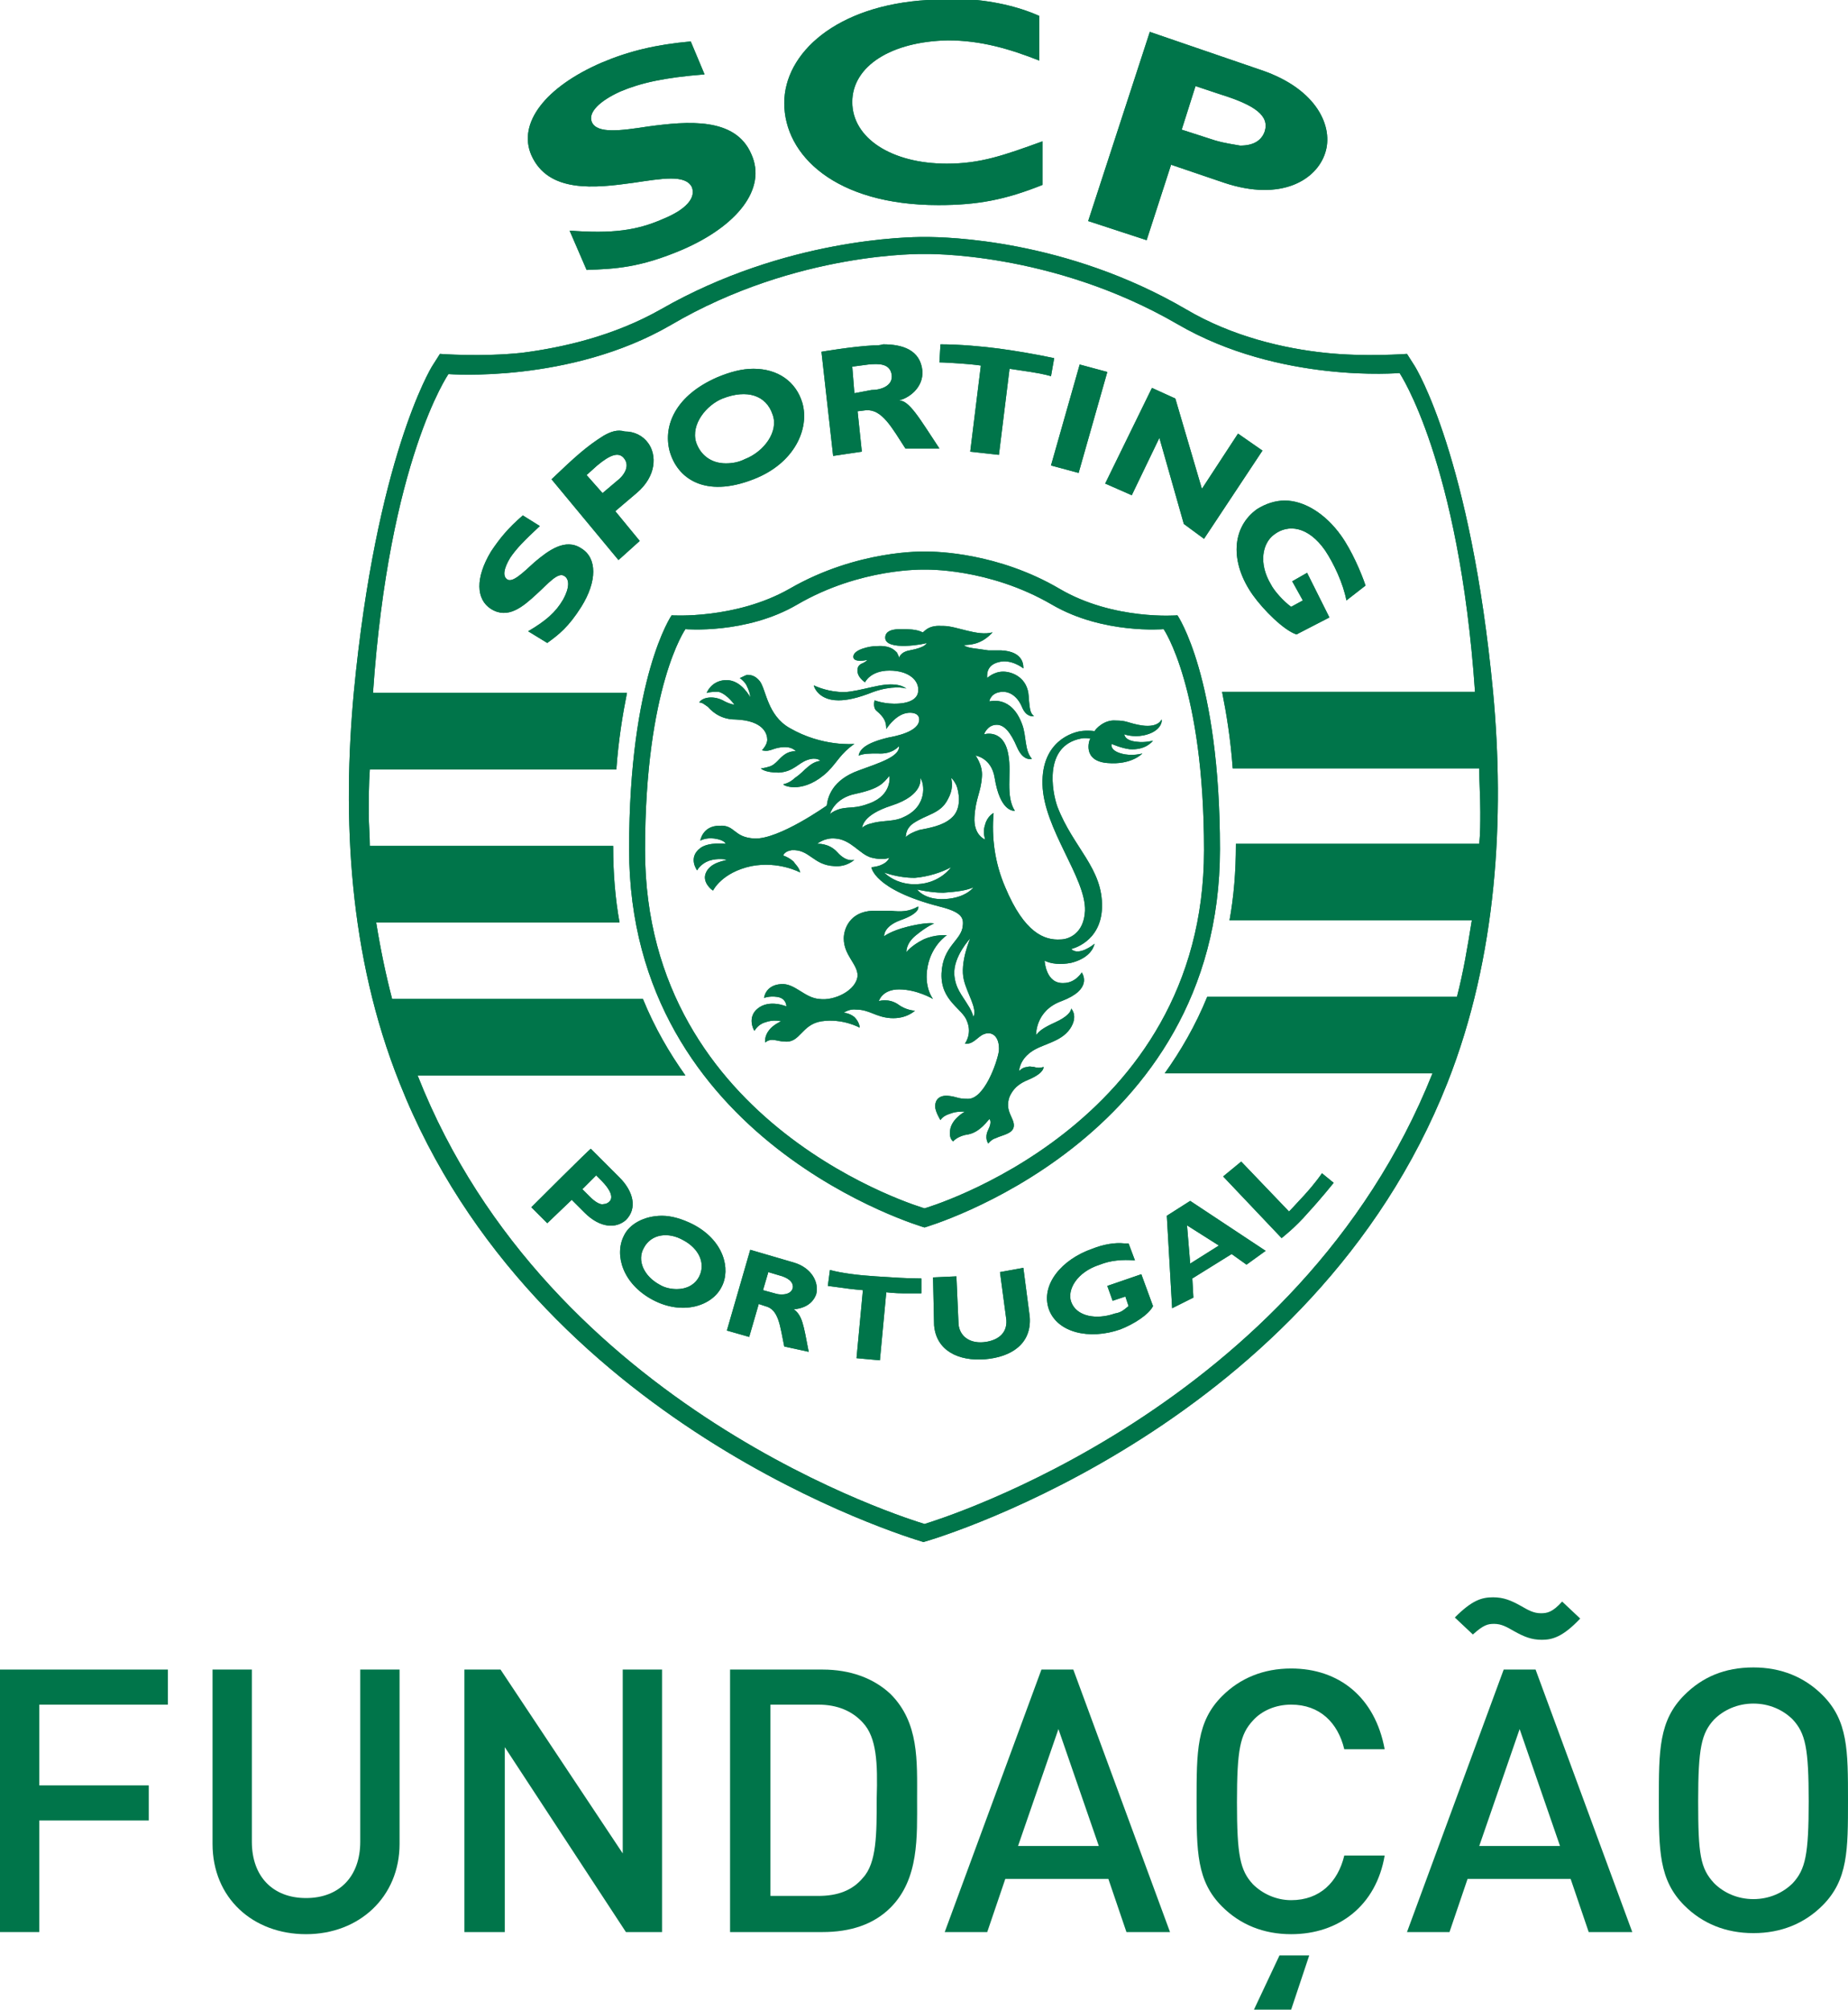 <?xml version="1.0" encoding="utf-8"?>
<!-- Generator: Adobe Illustrator 27.0.0, SVG Export Plug-In . SVG Version: 6.00 Build 0)  -->
<svg version="1.1" id="Layer_1" xmlns:xodm="http://www.corel.com/coreldraw/odm/2003"
	 xmlns="http://www.w3.org/2000/svg" xmlns:xlink="http://www.w3.org/1999/xlink" x="0px" y="0px" viewBox="0 0 173.9 189.1"
	 style="enable-background:new 0 0 173.9 189.1;" xml:space="preserve">
<style type="text/css">
	.st0{fill:none;}
	.st1{fill:#00754A;}
	.st2{clip-path:url(#SVGID_00000031928827117181094100000013223048067986065038_);}
</style>
<g id="Layer_x0020_1">
	<rect x="0" y="0" class="st0" width="173.9" height="189.1"/>
	<g id="_105553133899040">
		<g>
			<g>
				<path class="st1" d="M77.9,121c0,0,0.8,0.1,1.5,0.2c0.6,0.1,1.8,0.2,1.8,0.2l-0.6,6.4l2.2,0.2l0.6-6.4c0,0,0.8,0.1,1.7,0.1
					c0.8,0,1.6,0,1.6,0l0-1.4c-1.4,0-2.7-0.1-4.3-0.2c-1.6-0.1-3.2-0.3-4.3-0.6L77.9,121L77.9,121L77.9,121z M94.1,119.7l0.6,4.5
					c0.1,1.4-1,2-2.2,2.1c-1.3,0.1-2.2-0.6-2.3-1.7l-0.2-4.5l-2.2,0.1l0.1,4.5c0.2,2.4,2.3,3.4,4.8,3.2c2.4-0.2,4.4-1.4,4.2-4
					l-0.6-4.6L94.1,119.7L94.1,119.7L94.1,119.7z M72.9,121.7l-1.1-0.3l0.5-1.7l1,0.3c0.8,0.2,1.4,0.6,1.3,1.2
					c-0.1,0.4-0.5,0.6-1,0.6C73.4,121.8,73.2,121.8,72.9,121.7L72.9,121.7L72.9,121.7z M68.4,125.2l2.1,0.6l0.9-3.1l0.6,0.2
					c1.3,0.3,1.4,1.9,1.8,3.8l2.3,0.5c-0.5-2.6-0.6-3.4-1.4-4c1.1-0.1,1.8-0.6,2.1-1.4c0.3-1.1-0.4-2.5-2.1-3l-4.1-1.2L68.4,125.2
					L68.4,125.2L68.4,125.2z M102.8,117.5c-2.9,1-4.9,3.4-4.1,5.7c0.8,2.2,3.8,2.9,6.7,1.9c1.3-0.5,2.7-1.4,3.1-2.2l-1.1-3l-3.2,1.1
					l0.5,1.4l1.2-0.4l0.3,0.9c-0.5,0.4-0.7,0.6-1.3,0.7c-1.7,0.6-3.6,0.3-4.1-1.1c-0.4-1.1,0.5-2.8,2.7-3.5c1-0.4,2.1-0.5,3.3-0.4
					l-0.6-1.6c-0.1,0-0.3,0-0.4,0C104.9,116.9,103.8,117.1,102.8,117.5L102.8,117.5L102.8,117.5z M62.1,120.9
					c-1.5-0.8-2.2-2.3-1.5-3.5c0.7-1.3,2.3-1.5,3.7-0.7c1.5,0.8,2.1,2.2,1.5,3.4c-0.4,0.8-1.2,1.2-2.1,1.2
					C63.2,121.3,62.6,121.2,62.1,120.9L62.1,120.9L62.1,120.9z M58.7,116.3c-0.9,1.8-0.1,4.5,2.7,6c2.8,1.5,5.6,0.6,6.5-1.2
					c0.9-1.7,0.2-4.4-2.7-5.9c-1-0.5-2-0.8-2.9-0.8C60.6,114.4,59.2,115.2,58.7,116.3C58.7,116.3,58.7,116.3,58.7,116.3z
					 M111.7,115.3l3,1.9l-2.7,1.7L111.7,115.3C111.7,115.3,111.7,115.3,111.7,115.3z M109.8,114.4l0.5,8.7l2-1l-0.1-1.8l3.7-2.3
					l1.4,1l1.8-1.3L112,113L109.8,114.4L109.8,114.4L109.8,114.4z M115.1,110.7l5.5,5.8c0,0,1.3-1,2.5-2.4c1.2-1.3,2.4-2.8,2.4-2.8
					l-1.1-0.9c0,0-0.6,0.9-1.7,2.1c-1.1,1.2-1.4,1.5-1.4,1.5l-4.5-4.7L115.1,110.7L115.1,110.7L115.1,110.7z M55.5,112.6l-0.7-0.7
					l1.3-1.3l0.5,0.5c0.8,0.8,1.2,1.6,0.7,2c-0.1,0.1-0.3,0.2-0.5,0.2C56.5,113.4,56,113.1,55.5,112.6
					C55.5,112.6,55.5,112.6,55.5,112.6z M50,113.6l1.5,1.5l2.3-2.2l1.2,1.2c1.5,1.5,3,1.5,3.9,0.7c1.1-1.1,0.7-2.7-0.6-4l-2.7-2.7
					C55.6,108,50,113.6,50,113.6z M83.8,85.7c-0.5,0-1,0-1.7,0c-2.2,0.1-2.7,1.8-2.7,2.6c0,1.6,1.3,2.4,1.3,3.5
					c-0.1,1.4-2.2,2.4-3.6,2.2c-1.4-0.1-2.3-1.5-3.6-1.4c-1.5,0.1-1.6,1.3-1.6,1.3s0.5-0.2,1.2-0.1c0.8,0.1,0.9,0.7,0.9,0.9
					c0,0-1.6-0.7-2.7,0.2c-1,0.8-0.4,2-0.3,2.1l0,0c0,0,0,0,0,0c0,0,0.3-0.6,1-0.8c0.8-0.3,1.5-0.1,1.5-0.1s-0.7,0.3-1.1,0.8
					c-0.5,0.6-0.4,1.2-0.4,1.2c0.6-0.5,1.1-0.1,1.8-0.1c1.5,0.2,1.6-1.6,3.5-1.9c2-0.3,3.6,0.6,3.6,0.6s0-0.5-0.5-1
					c-0.5-0.4-1-0.4-1-0.4s0.5-0.4,1.2-0.3c1.2,0,1.8,0.7,3.2,0.8c1.5,0.1,2.3-0.7,2.3-0.7s-0.8,0-1.6-0.6c-0.9-0.6-1.8-0.3-1.8-0.3
					s0.3-1.1,1.9-1.1c1.7,0,3.2,0.9,3.2,0.9s-0.9-1.1-0.5-3.1c0.4-2,1.8-2.9,1.8-2.9s-1.1-0.1-2.2,0.4c-1.2,0.6-1.6,1.2-1.6,1.2
					s-0.1-0.8,0.9-1.6c1.1-0.9,1.7-1.1,1.7-1.1c-0.3-0.1-1.3,0-2.5,0.3c-1.6,0.4-2.2,0.9-2.2,0.9s-0.1-0.9,1.5-1.5
					c2-0.7,1.7-1.3,1.7-1.3C85.5,85.8,84.8,85.8,83.8,85.7L83.8,85.7L83.8,85.7z M81.4,64.8c-0.9,0.2-1.8,0.4-2.5,0.3
					c-1.3-0.1-2.3-0.6-2.3-0.6c-0.1-0.2,0.2,1.4,2.3,1.4c0.8,0,1.8-0.2,3.3-0.8c1.7-0.6,2.9-0.4,3.1-0.3c-0.4-0.3-0.9-0.4-1.5-0.4
					C83.1,64.4,82.3,64.6,81.4,64.8L81.4,64.8L81.4,64.8z M69.6,63.8c0.2,0.1,0.6,0.5,0.7,0.8c0.3,0.6,0.3,1,0.3,1
					c-0.3-0.5-1.1-1.7-2.4-1.6c-1.3,0.1-1.7,1.2-1.7,1.2c0.4-0.1,0.6-0.1,1.1-0.1c0.6,0.1,1.3,0.9,1.5,1.2c0,0-0.3,0-0.9-0.3
					c-1-0.6-2.1-0.4-2.4,0.1c0.3,0,0.5,0.2,0.8,0.4c0.2,0.2,1,1.2,2.6,1.2c2.7,0.1,3,1.4,3,1.9c0,0.5-0.5,1-0.5,1
					c0.9,0.2,1-0.3,2.2-0.3c0.7,0,1,0.4,1,0.4s-0.6-0.1-1.2,0.4c-0.4,0.3-0.7,0.8-1.2,1c-0.6,0.2-0.9,0.2-0.9,0.2s0.3,0.4,1.7,0.4
					c1.4-0.1,1.8-0.9,2.7-1.2c0.9-0.3,1.2,0.1,1.2,0.1s-0.5,0-1.1,0.5c-0.5,0.4-0.7,0.7-1.3,1.1c-0.5,0.5-1.1,0.6-1.1,0.6
					c0.1,0.2,2,0.9,4.2-1.2c0.9-0.9,1.2-1.7,2.5-2.6c0,0-3,0.3-6.1-1.5c-2.1-1.2-2.2-3.6-2.8-4.4c-0.4-0.5-0.8-0.6-1.2-0.6
					C70,63.6,69.7,63.8,69.6,63.8L69.6,63.8L69.6,63.8z M91.1,94.6c-0.6-1-1.2-1.6-1.3-2.9c-0.1-1.7,1.5-3.4,1.5-3.4s-1,2.3-0.6,3.9
					c0.3,1.3,1.3,2.7,0.9,3.5C91.6,95.7,91.5,95.2,91.1,94.6L91.1,94.6L91.1,94.6z M88.8,84c1.3-0.1,2.1-0.2,2.8-0.5
					c0,0-0.7,1-2.7,1.1c-1.9,0.1-2.6-0.9-2.6-0.9s1.3,0.3,2.4,0.3C88.7,84,88.7,84,88.8,84L88.8,84L88.8,84z M86.1,82.6
					c1.2-0.1,2.5-0.5,3.4-1c0,0-1,1.5-3.2,1.6c-2,0.1-3.1-1.1-3.1-1.1h0c0,0,1.3,0.5,2.8,0.5C86,82.6,86.1,82.6,86.1,82.6L86.1,82.6
					L86.1,82.6z M85.9,77.5c1.3-0.9,2.6-0.9,3.3-2.3c0.5-0.9,0.4-1.6,0.3-2c0,0,0.2,0.1,0.5,0.7c0.2,0.5,0.6,2.2-0.5,3.1
					c-0.8,0.7-2,0.9-3,1.1c-0.6,0.2-1,0.4-1.3,0.7C85.3,78.8,85.1,78.1,85.9,77.5L85.9,77.5L85.9,77.5z M83.9,75.8
					c3.1-1,2.7-2.6,2.7-2.6c0.4,0.5,0.7,2.7-1.6,3.7c-0.8,0.4-1.8,0.3-2.7,0.5c-0.3,0.1-0.7,0.1-1.2,0.5
					C81.2,77.8,81.1,76.7,83.9,75.8L83.9,75.8L83.9,75.8z M80.5,74.7c2.3-0.5,2.6-1,3.2-1.7c0,0,0.3,1.8-1.9,2.6
					c-1.3,0.5-1.8,0.3-2.7,0.5c-0.7,0.2-1,0.5-1,0.5S78.5,75.1,80.5,74.7C80.5,74.7,80.5,74.7,80.5,74.7z M102.2,69.3L102.2,69.3
					C102.3,69.3,102.3,69.3,102.2,69.3C102.3,69.3,102.3,69.3,102.2,69.3C102.2,69.3,102.2,69.3,102.2,69.3z M86.8,59.5
					c-0.5-0.3-1.5-0.3-1.8-0.3c-0.3,0-1.7-0.1-1.7,0.8c0,1.3,3.8,0.6,3.9,0.5c0,0,0,0.4-1.6,0.7c-0.6,0.1-0.9,0.4-1,0.7
					c0-0.1-0.1-0.3-0.2-0.5c-0.3-0.3-0.7-0.7-2-0.6c-0.5,0-2.1,0.3-2.1,1c0,0.6,1.3,0.3,1.3,0.3s0,0.1-0.4,0.3
					c-0.3,0.1-0.5,0.3-0.5,0.6c-0.1,0.7,0.7,1.2,0.7,1.2s0.5-1.1,2.3-1.1c1.9,0,2.8,1,2.7,1.9c0,0.5-0.4,1.1-1.8,1.2
					c-1.3,0.1-2.3-0.3-2.3-0.3s-0.2,0.7,0.2,1c0.7,0.6,0.9,1,0.9,1.7c0,0,0.8-1.3,1.9-1.5c0.5-0.1,1.2,0,1.2,0.6
					c0,1.2-2.4,1.6-2.9,1.7c-2.1,0.5-2.7,1.1-2.8,1.7c0.5-0.2,1-0.2,1.8-0.2c1.4,0.1,2-0.7,2-0.7c0.1,1-1.9,1.6-3.8,2.3
					c-2.5,0.9-2.9,2.5-3,3.3c0,0-4.5,3.2-6.8,3.1c-2-0.1-1.8-1.3-3.3-1.2c-1.6,0-1.8,1.4-1.8,1.4s0.5-0.3,1.3-0.2
					c0.7,0.1,1,0.3,1.1,0.5c0,0-1.6-0.2-2.4,0.4c-1.2,0.9-0.3,2.1-0.3,2.1s0.3-0.6,1.1-0.9c0.9-0.3,1.7-0.1,1.7-0.1
					c-0.1,0.1-1.6,0.2-2,1.3c-0.3,0.8,0.5,1.5,0.7,1.6c0,0,0.8-1.7,3.6-2.3c2.6-0.5,4.6,0.6,4.6,0.6c-0.1-0.5-0.5-0.8-0.6-1
					c-0.4-0.4-1-0.6-1-0.6s0.1-0.4,0.8-0.5c1.7-0.1,2,1.4,4,1.5c1.2,0.1,1.9-0.6,1.9-0.6s-0.7,0.3-1.6-0.7c-0.8-0.9-1.9-0.8-1.9-0.8
					s0.7-0.6,1.7-0.5c1.5,0.1,2.3,1.5,3.4,1.8c1.2,0.3,1.7,0,1.7,0c-0.1,0.1-0.1,0.4-0.8,0.7c-0.2,0.1-0.7,0.2-0.9,0.2
					c0,0,0.2,2.1,6.4,3.7c2,0.5,2.3,1,2.2,1.8c-0.1,1.4-1.9,1.9-2,4.5c-0.1,2.6,2,3.3,2.4,4.5c0.5,1.2-0.2,2.1-0.2,2.1
					c0.7,0.1,1.1-0.5,1.6-0.8c0.9-0.5,1.7,0.1,1.6,1.5c-0.2,1.2-1.4,4.5-2.9,4.5c-1.1,0-0.9-0.2-2-0.3c-1,0-1.1,0.7-1.1,1
					c0,0.5,0.5,1.3,0.5,1.3s0.2-0.4,0.9-0.6c0.5-0.2,0.9-0.2,1.4-0.2c0,0-1.3,0.7-1.4,1.8c-0.1,0.8,0.3,1,0.3,1s0.3-0.4,1.1-0.6
					c0.8-0.1,1.4-0.4,2.3-1.5c0,0,0.3,0.2-0.1,1c-0.4,0.8,0,1.3,0,1.3s0.3-0.4,0.7-0.5c0.6-0.3,1.6-0.4,1.7-1.1
					c0.1-0.8-0.9-1.4-0.4-2.8c0.5-1.1,1.3-1.4,2-1.7c1.3-0.6,1.2-1.1,1.2-1.1c-0.3,0.1-0.6,0.1-0.9,0c-0.2,0-0.4-0.1-0.6,0
					c-0.5,0-0.8,0.4-0.8,0.4s0-1,1.1-1.8c1.1-0.8,2.8-0.9,3.7-2.2c0.8-1.2,0.1-1.9,0.1-1.9c0,0.3-0.4,0.8-1.5,1.3
					c-1.1,0.5-1.5,0.8-1.8,1.2c0,0-0.1-2.3,2.4-3.2c2.9-1.1,2-2.5,1.9-2.7c0,0-0.6,1-1.7,1c-1.7,0.1-1.8-2.1-1.8-2.1
					c0.6,0.3,1.5,0.4,2.5,0.2c1.6-0.4,2.1-1.3,2.2-1.8c-0.1,0.1-1.5,1.2-2.2,0.5c0,0,2.8-0.6,2.9-3.9c0.1-3.7-2.7-5.6-4.2-9.5
					c-0.5-1.4-1.3-5.7,2.2-6.4c0.4-0.1,0.9,0,0.9,0c-0.1,0.1-0.8,2.1,1.6,2.3c2.3,0.2,3.3-0.9,3.3-0.9s-1,0.3-2,0
					c-1.1-0.3-0.9-0.9-0.9-0.9s0.9,0.4,1.7,0.5c1.5,0.1,2.1-0.7,2.2-0.8c0,0-0.8,0.2-1.5,0.1c-1.2-0.1-1.2-0.7-1.2-0.7
					s0.8,0.3,1.8,0.1c1.5-0.3,1.8-1.2,1.7-1.5c0,0-0.3,0.9-2.2,0.5c-1-0.2-1.1-0.4-2.1-0.4c-1.1-0.1-1.9,0.8-2,1c0,0-0.6-0.1-1.3,0
					c-0.7,0.1-3.7,0.9-3.6,5c0.1,4.2,4.1,8.8,4,11.9c-0.1,2.2-1.6,2.7-2.3,2.7c-1.5,0.1-3.4-0.6-5.2-4.9c-1-2.3-1.3-4.7-1.1-7
					c0,0-0.6,0.3-0.8,1.1c-0.2,0.6-0.1,1,0,1.4c0,0-1.1-0.4-1-2.1c0.1-1.8,0.6-2.3,0.7-3.8c0.1-1.1-0.6-2-0.6-2s1.5,0.2,1.8,2.1
					c0.5,3.1,1.7,3.1,1.9,3.1c0,0,0,0,0,0c-0.9-1.4-0.3-3.5-0.6-5.2c-0.4-2.6-2.3-2-2.3-2c0,0,0.3-0.9,1.2-0.9
					c0.7,0,1.3,0.7,1.9,2.1c0.6,1.4,1.4,1.1,1.4,1.1c-0.7-0.8-0.5-2.1-0.9-3.2c-1-2.8-3-2.2-3.1-2.2c0-0.1,0.2-0.9,1.3-0.9
					c0.7,0,1.4,0.5,1.8,1.5c0.4,0.9,1,0.8,1.1,0.8c-0.3-0.3-0.4-0.4-0.5-1.9c-0.1-1.7-1.5-2.3-2.4-2.3c-0.9,0-1.5,0.6-1.5,0.6
					c0-0.1-0.2-1.2,1.1-1.5c1.1-0.3,2.2,0.5,2.3,0.6c0-0.2,0.1-1.6-2.1-1.7c-0.4,0-0.8,0-1.2,0C91.8,61,91,61,90.7,60.7
					c0,0,0.9,0,1.5-0.3c0.7-0.3,1.2-0.9,1.2-0.9c-1.4,0.4-3.4-0.6-4.6-0.6c-0.1,0-0.1,0-0.2,0C87.2,58.8,86.9,59.6,86.8,59.5
					L86.8,59.5L86.8,59.5z M99,56.9c4.8,2.8,10.5,2.3,10.5,2.3s3.8,5.5,3.8,20.8c0,26.1-26.3,33.7-26.3,33.7S60.7,106.1,60.7,80
					c0-15.4,3.8-20.8,3.8-20.8s5.7,0.5,10.5-2.3c6-3.5,12-3.3,12-3.3S93,53.4,99,56.9L99,56.9L99,56.9z M87,51.9
					c0,0-6.3-0.2-12.7,3.5c-5.1,2.9-11.1,2.5-11.1,2.5s-4,5.8-4,22c0,27.6,27.8,35.6,27.8,35.6s27.8-8,27.8-35.6c0-16.2-4-22-4-22
					s-6,0.5-11.1-2.5c-5.8-3.4-11.6-3.5-12.5-3.5C87,51.9,87,51.9,87,51.9L87,51.9L87,51.9z M46.2,51.9c-1.5,2.5-1.4,4.5,0,5.4
					c1.6,1,3-0.2,4.3-1.4c1.1-1,2-2.1,2.6-1.7c0.5,0.3,0.5,1.1-0.1,2.2c-0.7,1.2-1.6,2-3.3,3l1.8,1.1c1.1-0.8,2-1.5,3.2-3.4
					c1.5-2.4,1.5-4.6,0-5.5c-1.5-1-3.1,0.2-4.4,1.3c-1.1,1-2.1,2-2.6,1.6c-0.4-0.3-0.3-1,0.3-2c0.6-0.9,1.4-1.7,2.8-3l-1.6-1
					C47.8,49.7,47,50.7,46.2,51.9C46.2,51.9,46.2,51.9,46.2,51.9z M118.3,47.9c-2.4,1.7-2.6,5-0.4,8.1c1,1.4,2.9,3.3,4.1,3.7
					l3.1-1.6l-2.1-4.2l-1.4,0.8l1,1.8l-1.1,0.6c-0.7-0.5-1.6-1.5-1.9-2.1c-1.2-2-0.8-3.9,0.3-4.7c1.3-1,3.2-0.8,4.8,1.5
					c0.8,1.2,1.7,3.1,2,4.7l1.8-1.4c-0.4-1.2-1.3-3.3-2.3-4.7c-1.5-2.1-3.5-3.3-5.3-3.3C120,47.1,119.1,47.4,118.3,47.9L118.3,47.9
					L118.3,47.9z M55.2,44.7l1-0.9c1.2-1,2-1.3,2.5-0.7c0.6,0.7,0.1,1.6-0.7,2.2l-1.3,1.1L55.2,44.7L55.2,44.7L55.2,44.7z M56.8,41
					c-1.6,1-2.7,2-4.9,4.1l6.3,7.6l2-1.8l-2.3-2.8l2-1.7c1.9-1.6,1.9-3.6,1.1-4.7c-0.5-0.7-1.3-1.1-2.2-1.1
					C58.1,40.4,57.5,40.6,56.8,41L56.8,41L56.8,41z M104,45.5l2.5,1.1l2.6-5.4l2.3,8.1l1.9,1.4l5.5-8.3l-2.3-1.6l-3.4,5.2l-2.5-8.5
					l-2.2-1L104,45.5L104,45.5z M65.5,41.6c-0.5-1.7,1-3.5,2.5-4.1c2.3-0.9,4.1-0.3,4.7,1.5c0.6,1.6-0.8,3.5-2.6,4.2
					c-0.6,0.3-1.2,0.4-1.8,0.4C66.9,43.6,65.9,42.8,65.5,41.6L65.5,41.6L65.5,41.6z M67.5,35.5c-3.9,1.7-5.1,4.5-4.5,6.9
					c0.7,2.6,3.3,4.5,7.9,2.7c3.9-1.5,5.3-4.8,4.6-7.2c-0.6-2-2.3-3.2-4.6-3.2C69.8,34.7,68.7,35,67.5,35.5
					C67.5,35.5,67.5,35.5,67.5,35.5z M98.9,43.8l2.6,0.7l2.7-9.5l-2.6-0.7L98.9,43.8C98.9,43.8,98.9,43.8,98.9,43.8z M80.2,34.5
					l1.5-0.2c1-0.1,2-0.1,2.2,0.9c0.2,1.1-1,1.5-1.9,1.5L80.4,37L80.2,34.5L80.2,34.5L80.2,34.5z M82.2,32.5c-2,0.1-4.9,0.6-4.9,0.6
					l1.1,9.8l2.7-0.4l-0.4-3.8l0.8-0.1c1.5-0.1,2.4,1.6,3.7,3.6l3.2,0c-1.8-2.7-2.9-4.7-3.9-4.5c1-0.2,2.4-1.2,2.3-2.8
					c-0.2-2-1.9-2.5-3.7-2.5C82.8,32.5,82.5,32.5,82.2,32.5L82.2,32.5L82.2,32.5z M88.4,34.1c0,0,0.5,0,1.9,0.1c1.5,0.1,2,0.2,2,0.2
					l-1,8.1l2.7,0.3l1-8.1c0,0,0.7,0.1,2,0.3c1.3,0.2,1.9,0.4,1.9,0.4l0.3-1.7c-1.9-0.4-3.7-0.7-5.2-0.9c-1.5-0.2-3.7-0.4-5.5-0.4
					L88.4,34.1L88.4,34.1L88.4,34.1z M110.8,30.5c9.6,5.6,20.9,4.6,20.9,4.6c0,0,5.6,8.3,7.1,30H115c0.4,2,0.8,4.4,1,7.2h23.2
					c0,1.3,0.1,2.7,0.1,4.1c0,1,0,2-0.1,3h-22.9v0.1c0,2.5-0.2,4.9-0.6,7.1h22.8c-0.4,2.5-0.8,4.9-1.4,7.2h-23.5
					c-1.1,2.7-2.5,5.1-4,7.2h25.2C122.2,132.6,88.3,143,87,143.4v0c-1.3-0.4-35.3-10.7-47.7-42.2h25.2c-1.5-2.1-2.9-4.5-4-7.2H36.9
					c-0.6-2.3-1.1-4.7-1.5-7.2h22.9c-0.4-2.2-0.6-4.6-0.6-7.1v-0.1H34.8c0-1-0.1-2-0.1-3c0-1.4,0-2.8,0.1-4.2H58
					c0.2-2.8,0.6-5.2,1-7.2H35.1c1.5-21.9,7.1-30,7.1-30s11.4,0.9,20.9-4.6C75,23.6,87,23.9,87,23.9S98.9,23.6,110.8,30.5
					L110.8,30.5L110.8,30.5z M86.9,22.3c-1.3,0-13,0.1-24.7,6.8c-4.4,2.5-9.2,3.6-13.1,4.1c-3.8,0.4-7.7,0.1-7.7,0.1l-0.7,1.1
					c-0.2,0.3-5.3,8.8-7.4,30.7c-1.1,11.8-0.5,24.8,4.3,36.8c12.7,32.1,47.6,42.7,49.3,43.2c1.8-0.5,36.6-11.1,49.3-43.2
					c4.7-11.9,5.4-25,4.3-36.8c-2.1-22-7.2-30.4-7.4-30.7l-0.7-1.1c0,0-4,0.3-7.7-0.1c-3.8-0.4-8.7-1.5-13.1-4.1
					c-11.3-6.6-22.6-6.8-24.5-6.8C87,22.3,87,22.3,86.9,22.3C86.9,22.3,86.9,22.3,86.9,22.3z M56.6,5.9c-5.3,2.3-7.9,5.7-6.6,8.7
					c1.6,3.6,6,3.1,9.6,2.6c2.7-0.4,4.9-0.8,5.5,0.4c0.4,1-0.5,2.1-2.7,3c-2.5,1.1-4.8,1.4-8.8,1.1l1.6,3.7c2.7-0.1,5-0.2,9-1.9
					c5.1-2.2,8-5.7,6.5-9c-1.5-3.5-6-3.1-9.7-2.6c-2.6,0.4-4.8,0.7-5.3-0.4c-0.4-0.9,0.7-2,2.7-2.9c1.9-0.8,4.1-1.3,7.9-1.6L65,3.9
					C61.7,4.2,59.2,4.8,56.6,5.9L56.6,5.9L56.6,5.9z M114.3,13.2l-3.1-1l1.3-4.1l2.4,0.8c3.2,1,4.6,2,4.1,3.5
					c-0.3,0.8-1,1.3-2.3,1.3C116.2,13.6,115.3,13.5,114.3,13.2L114.3,13.2L114.3,13.2z M102.4,20.8l5.5,1.8l2.3-7.1l5,1.7
					c5.4,1.8,8.7-0.3,9.5-2.8c0.8-2.4-0.7-6-6-7.8L108.2,3L102.4,20.8L102.4,20.8L102.4,20.8z M87.3,0c-8.6,0.5-13.5,5-13.5,9.7
					c0,4.9,4.8,9.6,14.5,9.6c3.7,0,6.3-0.5,9.8-1.9l0-4.1c-3.6,1.3-5.8,2.1-9,2.1c-5.2,0-8.9-2.4-8.9-5.8c0-3.4,3.7-5.7,9-5.8
					c3.1,0,5.8,0.8,8.6,1.9l0-4.2c-2-0.9-4.6-1.5-7.4-1.6L87.3,0L87.3,0L87.3,0z"/>
			</g>
			<g>
				<defs>
					<path id="SVGID_1_" d="M77.9,121c0,0,0.8,0.1,1.5,0.2c0.6,0.1,1.8,0.2,1.8,0.2l-0.6,6.4l2.2,0.2l0.6-6.4c0,0,0.8,0.1,1.7,0.1
						c0.8,0,1.6,0,1.6,0l0-1.4c-1.4,0-2.7-0.1-4.3-0.2c-1.6-0.1-3.2-0.3-4.3-0.6L77.9,121L77.9,121L77.9,121z M94.1,119.7l0.6,4.5
						c0.1,1.4-1,2-2.2,2.1c-1.3,0.1-2.2-0.6-2.3-1.7l-0.2-4.5l-2.2,0.1l0.1,4.5c0.2,2.4,2.3,3.4,4.8,3.2c2.4-0.2,4.4-1.4,4.2-4
						l-0.6-4.6L94.1,119.7L94.1,119.7L94.1,119.7z M72.9,121.7l-1.1-0.3l0.5-1.7l1,0.3c0.8,0.2,1.4,0.6,1.3,1.2
						c-0.1,0.4-0.5,0.6-1,0.6C73.4,121.8,73.2,121.8,72.9,121.7L72.9,121.7L72.9,121.7z M68.4,125.2l2.1,0.6l0.9-3.1l0.6,0.2
						c1.3,0.3,1.4,1.9,1.8,3.8l2.3,0.5c-0.5-2.6-0.6-3.4-1.4-4c1.1-0.1,1.8-0.6,2.1-1.4c0.3-1.1-0.4-2.5-2.1-3l-4.1-1.2L68.4,125.2
						L68.4,125.2L68.4,125.2z M102.8,117.5c-2.9,1-4.9,3.4-4.1,5.7c0.8,2.2,3.8,2.9,6.7,1.9c1.3-0.5,2.7-1.4,3.1-2.2l-1.1-3
						l-3.2,1.1l0.5,1.4l1.2-0.4l0.3,0.9c-0.5,0.4-0.7,0.6-1.3,0.7c-1.7,0.6-3.6,0.3-4.1-1.1c-0.4-1.1,0.5-2.8,2.7-3.5
						c1-0.4,2.1-0.5,3.3-0.4l-0.6-1.6c-0.1,0-0.3,0-0.4,0C104.9,116.9,103.8,117.1,102.8,117.5L102.8,117.5L102.8,117.5z
						 M62.1,120.9c-1.5-0.8-2.2-2.3-1.5-3.5c0.7-1.3,2.3-1.5,3.7-0.7c1.5,0.8,2.1,2.2,1.5,3.4c-0.4,0.8-1.2,1.2-2.1,1.2
						C63.2,121.3,62.6,121.2,62.1,120.9L62.1,120.9L62.1,120.9z M58.7,116.3c-0.9,1.8-0.1,4.5,2.7,6c2.8,1.5,5.6,0.6,6.5-1.2
						c0.9-1.7,0.2-4.4-2.7-5.9c-1-0.5-2-0.8-2.9-0.8C60.6,114.4,59.2,115.2,58.7,116.3C58.7,116.3,58.7,116.3,58.7,116.3z
						 M111.7,115.3l3,1.9l-2.7,1.7L111.7,115.3C111.7,115.3,111.7,115.3,111.7,115.3z M109.8,114.4l0.5,8.7l2-1l-0.1-1.8l3.7-2.3
						l1.4,1l1.8-1.3L112,113L109.8,114.4L109.8,114.4L109.8,114.4z M115.1,110.7l5.5,5.8c0,0,1.3-1,2.5-2.4c1.2-1.3,2.4-2.8,2.4-2.8
						l-1.1-0.9c0,0-0.6,0.9-1.7,2.1c-1.1,1.2-1.4,1.5-1.4,1.5l-4.5-4.7L115.1,110.7L115.1,110.7L115.1,110.7z M55.5,112.6l-0.7-0.7
						l1.3-1.3l0.5,0.5c0.8,0.8,1.2,1.6,0.7,2c-0.1,0.1-0.3,0.2-0.5,0.2C56.5,113.4,56,113.1,55.5,112.6
						C55.5,112.6,55.5,112.6,55.5,112.6z M50,113.6l1.5,1.5l2.3-2.2l1.2,1.2c1.5,1.5,3,1.5,3.9,0.7c1.1-1.1,0.7-2.7-0.6-4l-2.7-2.7
						C55.6,108,50,113.6,50,113.6z M83.8,85.7c-0.5,0-1,0-1.7,0c-2.2,0.1-2.7,1.8-2.7,2.6c0,1.6,1.3,2.4,1.3,3.5
						c-0.1,1.4-2.2,2.4-3.6,2.2c-1.4-0.1-2.3-1.5-3.6-1.4c-1.5,0.1-1.6,1.3-1.6,1.3s0.5-0.2,1.2-0.1c0.8,0.1,0.9,0.7,0.9,0.9
						c0,0-1.6-0.7-2.7,0.2c-1,0.8-0.4,2-0.3,2.1l0,0c0,0,0,0,0,0c0,0,0.3-0.6,1-0.8c0.8-0.3,1.5-0.1,1.5-0.1s-0.7,0.3-1.1,0.8
						c-0.5,0.6-0.4,1.2-0.4,1.2c0.6-0.5,1.1-0.1,1.8-0.1c1.5,0.2,1.6-1.6,3.5-1.9c2-0.3,3.6,0.6,3.6,0.6s0-0.5-0.5-1
						c-0.5-0.4-1-0.4-1-0.4s0.5-0.4,1.2-0.3c1.2,0,1.8,0.7,3.2,0.8c1.5,0.1,2.3-0.7,2.3-0.7s-0.8,0-1.6-0.6
						c-0.9-0.6-1.8-0.3-1.8-0.3s0.3-1.1,1.9-1.1c1.7,0,3.2,0.9,3.2,0.9s-0.9-1.1-0.5-3.1c0.4-2,1.8-2.9,1.8-2.9s-1.1-0.1-2.2,0.4
						c-1.2,0.6-1.6,1.2-1.6,1.2s-0.1-0.8,0.9-1.6c1.1-0.9,1.7-1.1,1.7-1.1c-0.3-0.1-1.3,0-2.5,0.3c-1.6,0.4-2.2,0.9-2.2,0.9
						s-0.1-0.9,1.5-1.5c2-0.7,1.7-1.3,1.7-1.3C85.5,85.8,84.8,85.8,83.8,85.7L83.8,85.7L83.8,85.7z M81.4,64.8
						c-0.9,0.2-1.8,0.4-2.5,0.3c-1.3-0.1-2.3-0.6-2.3-0.6c-0.1-0.2,0.2,1.4,2.3,1.4c0.8,0,1.8-0.2,3.3-0.8c1.7-0.6,2.9-0.4,3.1-0.3
						c-0.4-0.3-0.9-0.4-1.5-0.4C83.1,64.4,82.3,64.6,81.4,64.8L81.4,64.8L81.4,64.8z M69.6,63.8c0.2,0.1,0.6,0.5,0.7,0.8
						c0.3,0.6,0.3,1,0.3,1c-0.3-0.5-1.1-1.7-2.4-1.6c-1.3,0.1-1.7,1.2-1.7,1.2c0.4-0.1,0.6-0.1,1.1-0.1c0.6,0.1,1.3,0.9,1.5,1.2
						c0,0-0.3,0-0.9-0.3c-1-0.6-2.1-0.4-2.4,0.1c0.3,0,0.5,0.2,0.8,0.4c0.2,0.2,1,1.2,2.6,1.2c2.7,0.1,3,1.4,3,1.9
						c0,0.5-0.5,1-0.5,1c0.9,0.2,1-0.3,2.2-0.3c0.7,0,1,0.4,1,0.4s-0.6-0.1-1.2,0.4c-0.4,0.3-0.7,0.8-1.2,1
						c-0.6,0.2-0.9,0.2-0.9,0.2s0.3,0.4,1.7,0.4c1.4-0.1,1.8-0.9,2.7-1.2c0.9-0.3,1.2,0.1,1.2,0.1s-0.5,0-1.1,0.5
						c-0.5,0.4-0.7,0.7-1.3,1.1c-0.5,0.5-1.1,0.6-1.1,0.6c0.1,0.2,2,0.9,4.2-1.2c0.9-0.9,1.2-1.7,2.5-2.6c0,0-3,0.3-6.1-1.5
						c-2.1-1.2-2.2-3.6-2.8-4.4c-0.4-0.5-0.8-0.6-1.2-0.6C70,63.6,69.7,63.8,69.6,63.8L69.6,63.8L69.6,63.8z M91.1,94.6
						c-0.6-1-1.2-1.6-1.3-2.9c-0.1-1.7,1.5-3.4,1.5-3.4s-1,2.3-0.6,3.9c0.3,1.3,1.3,2.7,0.9,3.5C91.6,95.7,91.5,95.2,91.1,94.6
						L91.1,94.6L91.1,94.6z M88.8,84c1.3-0.1,2.1-0.2,2.8-0.5c0,0-0.7,1-2.7,1.1c-1.9,0.1-2.6-0.9-2.6-0.9s1.3,0.3,2.4,0.3
						C88.7,84,88.7,84,88.8,84L88.8,84L88.8,84z M86.1,82.6c1.2-0.1,2.5-0.5,3.4-1c0,0-1,1.5-3.2,1.6c-2,0.1-3.1-1.1-3.1-1.1h0
						c0,0,1.3,0.5,2.8,0.5C86,82.6,86.1,82.6,86.1,82.6L86.1,82.6L86.1,82.6z M85.9,77.5c1.3-0.9,2.6-0.9,3.3-2.3
						c0.5-0.9,0.4-1.6,0.3-2c0,0,0.2,0.1,0.5,0.7c0.2,0.5,0.6,2.2-0.5,3.1c-0.8,0.7-2,0.9-3,1.1c-0.6,0.2-1,0.4-1.3,0.7
						C85.3,78.8,85.1,78.1,85.9,77.5L85.9,77.5L85.9,77.5z M83.9,75.8c3.1-1,2.7-2.6,2.7-2.6c0.4,0.5,0.7,2.7-1.6,3.7
						c-0.8,0.4-1.8,0.3-2.7,0.5c-0.3,0.1-0.7,0.1-1.2,0.5C81.2,77.8,81.1,76.7,83.9,75.8L83.9,75.8L83.9,75.8z M80.5,74.7
						c2.3-0.5,2.6-1,3.2-1.7c0,0,0.3,1.8-1.9,2.6c-1.3,0.5-1.8,0.3-2.7,0.5c-0.7,0.2-1,0.5-1,0.5S78.5,75.1,80.5,74.7
						C80.5,74.7,80.5,74.7,80.5,74.7z M102.2,69.3L102.2,69.3C102.3,69.3,102.3,69.3,102.2,69.3C102.3,69.3,102.3,69.3,102.2,69.3
						C102.2,69.3,102.2,69.3,102.2,69.3z M86.8,59.5c-0.5-0.3-1.5-0.3-1.8-0.3c-0.3,0-1.7-0.1-1.7,0.8c0,1.3,3.8,0.6,3.9,0.5
						c0,0,0,0.4-1.6,0.7c-0.6,0.1-0.9,0.4-1,0.7c0-0.1-0.1-0.3-0.2-0.5c-0.3-0.3-0.7-0.7-2-0.6c-0.5,0-2.1,0.3-2.1,1
						c0,0.6,1.3,0.3,1.3,0.3s0,0.1-0.4,0.3c-0.3,0.1-0.5,0.3-0.5,0.6c-0.1,0.7,0.7,1.2,0.7,1.2s0.5-1.1,2.3-1.1c1.9,0,2.8,1,2.7,1.9
						c0,0.5-0.4,1.1-1.8,1.2c-1.3,0.1-2.3-0.3-2.3-0.3s-0.2,0.7,0.2,1c0.7,0.6,0.9,1,0.9,1.7c0,0,0.8-1.3,1.9-1.5
						c0.5-0.1,1.2,0,1.2,0.6c0,1.2-2.4,1.6-2.9,1.7c-2.1,0.5-2.7,1.1-2.8,1.7c0.5-0.2,1-0.2,1.8-0.2c1.4,0.1,2-0.7,2-0.7
						c0.1,1-1.9,1.6-3.8,2.3c-2.5,0.9-2.9,2.5-3,3.3c0,0-4.5,3.2-6.8,3.1c-2-0.1-1.8-1.3-3.3-1.2c-1.6,0-1.8,1.4-1.8,1.4
						s0.5-0.3,1.3-0.2c0.7,0.1,1,0.3,1.1,0.5c0,0-1.6-0.2-2.4,0.4c-1.2,0.9-0.3,2.1-0.3,2.1s0.3-0.6,1.1-0.9
						c0.9-0.3,1.7-0.1,1.7-0.1c-0.1,0.1-1.6,0.2-2,1.3c-0.3,0.8,0.5,1.5,0.7,1.6c0,0,0.8-1.7,3.6-2.3c2.6-0.5,4.6,0.6,4.6,0.6
						c-0.1-0.5-0.5-0.8-0.6-1c-0.4-0.4-1-0.6-1-0.6s0.1-0.4,0.8-0.5c1.7-0.1,2,1.4,4,1.5c1.2,0.1,1.9-0.6,1.9-0.6s-0.7,0.3-1.6-0.7
						c-0.8-0.9-1.9-0.8-1.9-0.8s0.7-0.6,1.7-0.5c1.5,0.1,2.3,1.5,3.4,1.8c1.2,0.3,1.7,0,1.7,0c-0.1,0.1-0.1,0.4-0.8,0.7
						c-0.2,0.1-0.7,0.2-0.9,0.2c0,0,0.2,2.1,6.4,3.7c2,0.5,2.3,1,2.2,1.8c-0.1,1.4-1.9,1.9-2,4.5c-0.1,2.6,2,3.3,2.4,4.5
						c0.5,1.2-0.2,2.1-0.2,2.1c0.7,0.1,1.1-0.5,1.6-0.8c0.9-0.5,1.7,0.1,1.6,1.5c-0.2,1.2-1.4,4.5-2.9,4.5c-1.1,0-0.9-0.2-2-0.3
						c-1,0-1.1,0.7-1.1,1c0,0.5,0.5,1.3,0.5,1.3s0.2-0.4,0.9-0.6c0.5-0.2,0.9-0.2,1.4-0.2c0,0-1.3,0.7-1.4,1.8c-0.1,0.8,0.3,1,0.3,1
						s0.3-0.4,1.1-0.6c0.8-0.1,1.4-0.4,2.3-1.5c0,0,0.3,0.2-0.1,1c-0.4,0.8,0,1.3,0,1.3s0.3-0.4,0.7-0.5c0.6-0.3,1.6-0.4,1.7-1.1
						c0.1-0.8-0.9-1.4-0.4-2.8c0.5-1.1,1.3-1.4,2-1.7c1.3-0.6,1.2-1.1,1.2-1.1c-0.3,0.1-0.6,0.1-0.9,0c-0.2,0-0.4-0.1-0.6,0
						c-0.5,0-0.8,0.4-0.8,0.4s0-1,1.1-1.8c1.1-0.8,2.8-0.9,3.7-2.2c0.8-1.2,0.1-1.9,0.1-1.9c0,0.3-0.4,0.8-1.5,1.3
						c-1.1,0.5-1.5,0.8-1.8,1.2c0,0-0.1-2.3,2.4-3.2c2.9-1.1,2-2.5,1.9-2.7c0,0-0.6,1-1.7,1c-1.7,0.1-1.8-2.1-1.8-2.1
						c0.6,0.3,1.5,0.4,2.5,0.2c1.6-0.4,2.1-1.3,2.2-1.8c-0.1,0.1-1.5,1.2-2.2,0.5c0,0,2.8-0.6,2.9-3.9c0.1-3.7-2.7-5.6-4.2-9.5
						c-0.5-1.4-1.3-5.7,2.2-6.4c0.4-0.1,0.9,0,0.9,0c-0.1,0.1-0.8,2.1,1.6,2.3c2.3,0.2,3.3-0.9,3.3-0.9s-1,0.3-2,0
						c-1.1-0.3-0.9-0.9-0.9-0.9s0.9,0.4,1.7,0.5c1.5,0.1,2.1-0.7,2.2-0.8c0,0-0.8,0.2-1.5,0.1c-1.2-0.1-1.2-0.7-1.2-0.7
						s0.8,0.3,1.8,0.1c1.5-0.3,1.8-1.2,1.7-1.5c0,0-0.3,0.9-2.2,0.5c-1-0.2-1.1-0.4-2.1-0.4c-1.1-0.1-1.9,0.8-2,1c0,0-0.6-0.1-1.3,0
						c-0.7,0.1-3.7,0.9-3.6,5c0.1,4.2,4.1,8.8,4,11.9c-0.1,2.2-1.6,2.7-2.3,2.7c-1.5,0.1-3.4-0.6-5.2-4.9c-1-2.3-1.3-4.7-1.1-7
						c0,0-0.6,0.3-0.8,1.1c-0.2,0.6-0.1,1,0,1.4c0,0-1.1-0.4-1-2.1c0.1-1.8,0.6-2.3,0.7-3.8c0.1-1.1-0.6-2-0.6-2s1.5,0.2,1.8,2.1
						c0.5,3.1,1.7,3.1,1.9,3.1c0,0,0,0,0,0c-0.9-1.4-0.3-3.5-0.6-5.2c-0.4-2.6-2.3-2-2.3-2c0,0,0.3-0.9,1.2-0.9
						c0.7,0,1.3,0.7,1.9,2.1c0.6,1.4,1.4,1.1,1.4,1.1c-0.7-0.8-0.5-2.1-0.9-3.2c-1-2.8-3-2.2-3.1-2.2c0-0.1,0.2-0.9,1.3-0.9
						c0.7,0,1.4,0.5,1.8,1.5c0.4,0.9,1,0.8,1.1,0.8c-0.3-0.3-0.4-0.4-0.5-1.9c-0.1-1.7-1.5-2.3-2.4-2.3c-0.9,0-1.5,0.6-1.5,0.6
						c0-0.1-0.2-1.2,1.1-1.5c1.1-0.3,2.2,0.5,2.3,0.6c0-0.2,0.1-1.6-2.1-1.7c-0.4,0-0.8,0-1.2,0C91.8,61,91,61,90.7,60.7
						c0,0,0.9,0,1.5-0.3c0.7-0.3,1.2-0.9,1.2-0.9c-1.4,0.4-3.4-0.6-4.6-0.6c-0.1,0-0.1,0-0.2,0C87.2,58.8,86.9,59.6,86.8,59.5
						L86.8,59.5L86.8,59.5z M99,56.9c4.8,2.8,10.5,2.3,10.5,2.3s3.8,5.5,3.8,20.8c0,26.1-26.3,33.7-26.3,33.7S60.7,106.1,60.7,80
						c0-15.4,3.8-20.8,3.8-20.8s5.7,0.5,10.5-2.3c6-3.5,12-3.3,12-3.3S93,53.4,99,56.9L99,56.9L99,56.9z M87,51.9
						c0,0-6.3-0.2-12.7,3.5c-5.1,2.9-11.1,2.5-11.1,2.5s-4,5.8-4,22c0,27.6,27.8,35.6,27.8,35.6s27.8-8,27.8-35.6c0-16.2-4-22-4-22
						s-6,0.5-11.1-2.5c-5.8-3.4-11.6-3.5-12.5-3.5C87,51.9,87,51.9,87,51.9L87,51.9L87,51.9z M46.2,51.9c-1.5,2.5-1.4,4.5,0,5.4
						c1.6,1,3-0.2,4.3-1.4c1.1-1,2-2.1,2.6-1.7c0.5,0.3,0.5,1.1-0.1,2.2c-0.7,1.2-1.6,2-3.3,3l1.8,1.1c1.1-0.8,2-1.5,3.2-3.4
						c1.5-2.4,1.5-4.6,0-5.5c-1.5-1-3.1,0.2-4.4,1.3c-1.1,1-2.1,2-2.6,1.6c-0.4-0.3-0.3-1,0.3-2c0.6-0.9,1.4-1.7,2.8-3l-1.6-1
						C47.8,49.7,47,50.7,46.2,51.9C46.2,51.9,46.2,51.9,46.2,51.9z M118.3,47.9c-2.4,1.7-2.6,5-0.4,8.1c1,1.4,2.9,3.3,4.1,3.7
						l3.1-1.6l-2.1-4.2l-1.4,0.8l1,1.8l-1.1,0.6c-0.7-0.5-1.6-1.5-1.9-2.1c-1.2-2-0.8-3.9,0.3-4.7c1.3-1,3.2-0.8,4.8,1.5
						c0.8,1.2,1.7,3.1,2,4.7l1.8-1.4c-0.4-1.2-1.3-3.3-2.3-4.7c-1.5-2.1-3.5-3.3-5.3-3.3C120,47.1,119.1,47.4,118.3,47.9L118.3,47.9
						L118.3,47.9z M55.2,44.7l1-0.9c1.2-1,2-1.3,2.5-0.7c0.6,0.7,0.1,1.6-0.7,2.2l-1.3,1.1L55.2,44.7L55.2,44.7L55.2,44.7z M56.8,41
						c-1.6,1-2.7,2-4.9,4.1l6.3,7.6l2-1.8l-2.3-2.8l2-1.7c1.9-1.6,1.9-3.6,1.1-4.7c-0.5-0.7-1.3-1.1-2.2-1.1
						C58.1,40.4,57.5,40.6,56.8,41L56.8,41L56.8,41z M104,45.5l2.5,1.1l2.6-5.4l2.3,8.1l1.9,1.4l5.5-8.3l-2.3-1.6l-3.4,5.2l-2.5-8.5
						l-2.2-1L104,45.5L104,45.5z M65.5,41.6c-0.5-1.7,1-3.5,2.5-4.1c2.3-0.9,4.1-0.3,4.7,1.5c0.6,1.6-0.8,3.5-2.6,4.2
						c-0.6,0.3-1.2,0.4-1.8,0.4C66.9,43.6,65.9,42.8,65.5,41.6L65.5,41.6L65.5,41.6z M67.5,35.5c-3.9,1.7-5.1,4.5-4.5,6.9
						c0.7,2.6,3.3,4.5,7.9,2.7c3.9-1.5,5.3-4.8,4.6-7.2c-0.6-2-2.3-3.2-4.6-3.2C69.8,34.7,68.7,35,67.5,35.5
						C67.5,35.5,67.5,35.5,67.5,35.5z M98.9,43.8l2.6,0.7l2.7-9.5l-2.6-0.7L98.9,43.8C98.9,43.8,98.9,43.8,98.9,43.8z M80.2,34.5
						l1.5-0.2c1-0.1,2-0.1,2.2,0.9c0.2,1.1-1,1.5-1.9,1.5L80.4,37L80.2,34.5L80.2,34.5L80.2,34.5z M82.2,32.5
						c-2,0.1-4.9,0.6-4.9,0.6l1.1,9.8l2.7-0.4l-0.4-3.8l0.8-0.1c1.5-0.1,2.4,1.6,3.7,3.6l3.2,0c-1.8-2.7-2.9-4.7-3.9-4.5
						c1-0.2,2.4-1.2,2.3-2.8c-0.2-2-1.9-2.5-3.7-2.5C82.8,32.5,82.5,32.5,82.2,32.5L82.2,32.5L82.2,32.5z M88.4,34.1
						c0,0,0.5,0,1.9,0.1c1.5,0.1,2,0.2,2,0.2l-1,8.1l2.7,0.3l1-8.1c0,0,0.7,0.1,2,0.3c1.3,0.2,1.9,0.4,1.9,0.4l0.3-1.7
						c-1.9-0.4-3.7-0.7-5.2-0.9c-1.5-0.2-3.7-0.4-5.5-0.4L88.4,34.1L88.4,34.1L88.4,34.1z M110.8,30.5c9.6,5.6,20.9,4.6,20.9,4.6
						c0,0,5.6,8.3,7.1,30H115c0.4,2,0.8,4.4,1,7.2h23.2c0,1.3,0.1,2.7,0.1,4.1c0,1,0,2-0.1,3h-22.9v0.1c0,2.5-0.2,4.9-0.6,7.1h22.8
						c-0.4,2.5-0.8,4.9-1.4,7.2h-23.5c-1.1,2.7-2.5,5.1-4,7.2h25.2C122.2,132.6,88.3,143,87,143.4v0c-1.3-0.4-35.3-10.7-47.7-42.2
						h25.2c-1.5-2.1-2.9-4.5-4-7.2H36.9c-0.6-2.3-1.1-4.7-1.5-7.2h22.9c-0.4-2.2-0.6-4.6-0.6-7.1v-0.1H34.8c0-1-0.1-2-0.1-3
						c0-1.4,0-2.8,0.1-4.2H58c0.2-2.8,0.6-5.2,1-7.2H35.1c1.5-21.9,7.1-30,7.1-30s11.4,0.9,20.9-4.6C75,23.6,87,23.9,87,23.9
						S98.9,23.6,110.8,30.5L110.8,30.5L110.8,30.5z M86.9,22.3c-1.3,0-13,0.1-24.7,6.8c-4.4,2.5-9.2,3.6-13.1,4.1
						c-3.8,0.4-7.7,0.1-7.7,0.1l-0.7,1.1c-0.2,0.3-5.3,8.8-7.4,30.7c-1.1,11.8-0.5,24.8,4.3,36.8c12.7,32.1,47.6,42.7,49.3,43.2
						c1.8-0.5,36.6-11.1,49.3-43.2c4.7-11.9,5.4-25,4.3-36.8c-2.1-22-7.2-30.4-7.4-30.7l-0.7-1.1c0,0-4,0.3-7.7-0.1
						c-3.8-0.4-8.7-1.5-13.1-4.1c-11.3-6.6-22.6-6.8-24.5-6.8C87,22.3,87,22.3,86.9,22.3C86.9,22.3,86.9,22.3,86.9,22.3z M56.6,5.9
						c-5.3,2.3-7.9,5.7-6.6,8.7c1.6,3.6,6,3.1,9.6,2.6c2.7-0.4,4.9-0.8,5.5,0.4c0.4,1-0.5,2.1-2.7,3c-2.5,1.1-4.8,1.4-8.8,1.1
						l1.6,3.7c2.7-0.1,5-0.2,9-1.9c5.1-2.2,8-5.7,6.5-9c-1.5-3.5-6-3.1-9.7-2.6c-2.6,0.4-4.8,0.7-5.3-0.4c-0.4-0.9,0.7-2,2.7-2.9
						c1.9-0.8,4.1-1.3,7.9-1.6L65,3.9C61.7,4.2,59.2,4.8,56.6,5.9L56.6,5.9L56.6,5.9z M114.3,13.2l-3.1-1l1.3-4.1l2.4,0.8
						c3.2,1,4.6,2,4.1,3.5c-0.3,0.8-1,1.3-2.3,1.3C116.2,13.6,115.3,13.5,114.3,13.2L114.3,13.2L114.3,13.2z M102.4,20.8l5.5,1.8
						l2.3-7.1l5,1.7c5.4,1.8,8.7-0.3,9.5-2.8c0.8-2.4-0.7-6-6-7.8L108.2,3L102.4,20.8L102.4,20.8L102.4,20.8z M87.3,0
						c-8.6,0.5-13.5,5-13.5,9.7c0,4.9,4.8,9.6,14.5,9.6c3.7,0,6.3-0.5,9.8-1.9l0-4.1c-3.6,1.3-5.8,2.1-9,2.1c-5.2,0-8.9-2.4-8.9-5.8
						c0-3.4,3.7-5.7,9-5.8c3.1,0,5.8,0.8,8.6,1.9l0-4.2c-2-0.9-4.6-1.5-7.4-1.6L87.3,0L87.3,0L87.3,0z"/>
				</defs>
				<clipPath id="SVGID_00000160888382856990781580000016259788100676227220_">
					<use xlink:href="#SVGID_1_"  style="overflow:visible;"/>
				</clipPath>
				<g style="clip-path:url(#SVGID_00000160888382856990781580000016259788100676227220_);">
					<g>
						<polygon class="st1" points="276.9,294.7 -70.2,294.7 -70.2,-117.3 315.1,-117.3 						"/>
					</g>
				</g>
			</g>
			<path class="st0" d="M77.9,121c0,0,0.8,0.1,1.5,0.2c0.6,0.1,1.8,0.2,1.8,0.2l-0.6,6.4l2.2,0.2l0.6-6.4c0,0,0.8,0.1,1.7,0.1
				c0.8,0,1.6,0,1.6,0l0-1.4c-1.4,0-2.7-0.1-4.3-0.2c-1.6-0.1-3.2-0.3-4.3-0.6L77.9,121L77.9,121L77.9,121z M94.1,119.7l0.6,4.5
				c0.1,1.4-1,2-2.2,2.1c-1.3,0.1-2.2-0.6-2.3-1.7l-0.2-4.5l-2.2,0.1l0.1,4.5c0.2,2.4,2.3,3.4,4.8,3.2c2.4-0.2,4.4-1.4,4.2-4
				l-0.6-4.6L94.1,119.7L94.1,119.7L94.1,119.7z M72.9,121.7l-1.1-0.3l0.5-1.7l1,0.3c0.8,0.2,1.4,0.6,1.3,1.2
				c-0.1,0.4-0.5,0.6-1,0.6C73.4,121.8,73.2,121.8,72.9,121.7 M68.4,125.2l2.1,0.6l0.9-3.1l0.6,0.2c1.3,0.3,1.4,1.9,1.8,3.8l2.3,0.5
				c-0.5-2.6-0.6-3.4-1.4-4c1.1-0.1,1.8-0.6,2.1-1.4c0.3-1.1-0.4-2.5-2.1-3l-4.1-1.2L68.4,125.2L68.4,125.2L68.4,125.2z
				 M102.8,117.5c-2.9,1-4.9,3.4-4.1,5.7c0.8,2.2,3.8,2.9,6.7,1.9c1.3-0.5,2.7-1.4,3.1-2.2l-1.1-3l-3.2,1.1l0.5,1.4l1.2-0.4l0.3,0.9
				c-0.5,0.4-0.7,0.6-1.3,0.7c-1.7,0.6-3.6,0.3-4.1-1.1c-0.4-1.1,0.5-2.8,2.7-3.5c1-0.4,2.1-0.5,3.3-0.4l-0.6-1.6
				c-0.1,0-0.3,0-0.4,0C104.9,116.9,103.8,117.1,102.8,117.5 M62.1,120.9c-1.5-0.8-2.2-2.3-1.5-3.5c0.7-1.3,2.3-1.5,3.7-0.7
				c1.5,0.8,2.1,2.2,1.5,3.4c-0.4,0.8-1.2,1.2-2.1,1.2C63.2,121.3,62.6,121.2,62.1,120.9 M58.7,116.3c-0.9,1.8-0.1,4.5,2.7,6
				c2.8,1.5,5.6,0.6,6.5-1.2c0.9-1.7,0.2-4.4-2.7-5.9c-1-0.5-2-0.8-2.9-0.8C60.6,114.4,59.2,115.2,58.7,116.3 M111.7,115.3l3,1.9
				l-2.7,1.7L111.7,115.3C111.7,115.3,111.7,115.3,111.7,115.3z M109.8,114.4l0.5,8.7l2-1l-0.1-1.8l3.7-2.3l1.4,1l1.8-1.3L112,113
				L109.8,114.4L109.8,114.4L109.8,114.4z M115.1,110.7l5.5,5.8c0,0,1.3-1,2.5-2.4c1.2-1.3,2.4-2.8,2.4-2.8l-1.1-0.9
				c0,0-0.6,0.9-1.7,2.1c-1.1,1.2-1.4,1.5-1.4,1.5l-4.5-4.7L115.1,110.7L115.1,110.7L115.1,110.7z M55.5,112.6l-0.7-0.7l1.3-1.3
				l0.5,0.5c0.8,0.8,1.2,1.6,0.7,2c-0.1,0.1-0.3,0.2-0.5,0.2C56.5,113.4,56,113.1,55.5,112.6 M50,113.6l1.5,1.5l2.3-2.2l1.2,1.2
				c1.5,1.5,3,1.5,3.9,0.7c1.1-1.1,0.7-2.7-0.6-4l-2.7-2.7L50,113.6z M83.8,85.7c-0.5,0-1,0-1.7,0c-2.2,0.1-2.7,1.8-2.7,2.6
				c0,1.6,1.3,2.4,1.3,3.5c-0.1,1.4-2.2,2.4-3.6,2.2c-1.4-0.1-2.3-1.5-3.6-1.4c-1.5,0.1-1.6,1.3-1.6,1.3s0.5-0.2,1.2-0.1
				c0.8,0.1,0.9,0.7,0.9,0.9c0,0-1.6-0.7-2.7,0.2c-1,0.8-0.4,2-0.3,2.1l0,0c0,0,0,0,0,0c0,0,0.3-0.6,1-0.8c0.8-0.3,1.5-0.1,1.5-0.1
				s-0.7,0.3-1.1,0.8c-0.5,0.6-0.4,1.2-0.4,1.2c0.6-0.5,1.1-0.1,1.8-0.1c1.5,0.2,1.6-1.6,3.5-1.9c2-0.3,3.6,0.6,3.6,0.6s0-0.5-0.5-1
				c-0.5-0.4-1-0.4-1-0.4s0.5-0.4,1.2-0.3c1.2,0,1.8,0.7,3.2,0.8c1.5,0.1,2.3-0.7,2.3-0.7s-0.8,0-1.6-0.6c-0.9-0.6-1.8-0.3-1.8-0.3
				s0.3-1.1,1.9-1.1c1.7,0,3.2,0.9,3.2,0.9s-0.9-1.1-0.5-3.1c0.4-2,1.8-2.9,1.8-2.9s-1.1-0.1-2.2,0.4c-1.2,0.6-1.6,1.2-1.6,1.2
				s-0.1-0.8,0.9-1.6c1.1-0.9,1.7-1.1,1.7-1.1c-0.3-0.1-1.3,0-2.5,0.3c-1.6,0.4-2.2,0.9-2.2,0.9s-0.1-0.9,1.5-1.5
				c2-0.7,1.7-1.3,1.7-1.3C85.5,85.8,84.8,85.8,83.8,85.7 M81.4,64.8c-0.9,0.2-1.8,0.4-2.5,0.3c-1.3-0.1-2.3-0.6-2.3-0.6
				c-0.1-0.2,0.2,1.4,2.3,1.4c0.8,0,1.8-0.2,3.3-0.8c1.7-0.6,2.9-0.4,3.1-0.3c-0.4-0.3-0.9-0.4-1.5-0.4
				C83.1,64.4,82.3,64.6,81.4,64.8 M69.6,63.8c0.2,0.1,0.6,0.5,0.7,0.8c0.3,0.6,0.3,1,0.3,1c-0.3-0.5-1.1-1.7-2.4-1.6
				c-1.3,0.1-1.7,1.2-1.7,1.2c0.4-0.1,0.6-0.1,1.1-0.1c0.6,0.1,1.3,0.9,1.5,1.2c0,0-0.3,0-0.9-0.3c-1-0.6-2.1-0.4-2.4,0.1
				c0.3,0,0.5,0.2,0.8,0.4c0.2,0.2,1,1.2,2.6,1.2c2.7,0.1,3,1.4,3,1.9c0,0.5-0.5,1-0.5,1c0.9,0.2,1-0.3,2.2-0.3c0.7,0,1,0.4,1,0.4
				s-0.6-0.1-1.2,0.4c-0.4,0.3-0.7,0.8-1.2,1c-0.6,0.2-0.9,0.2-0.9,0.2s0.3,0.4,1.7,0.4c1.4-0.1,1.8-0.9,2.7-1.2
				c0.9-0.3,1.2,0.1,1.2,0.1s-0.5,0-1.1,0.5c-0.5,0.4-0.7,0.7-1.3,1.1c-0.5,0.5-1.1,0.6-1.1,0.6c0.1,0.2,2,0.9,4.2-1.2
				c0.9-0.9,1.2-1.7,2.5-2.6c0,0-3,0.3-6.1-1.5c-2.1-1.2-2.2-3.6-2.8-4.4c-0.4-0.5-0.8-0.6-1.2-0.6C70,63.6,69.7,63.8,69.6,63.8
				 M91.1,94.6c-0.6-1-1.2-1.6-1.3-2.9c-0.1-1.7,1.5-3.4,1.5-3.4s-1,2.3-0.6,3.9c0.3,1.3,1.3,2.7,0.9,3.5
				C91.6,95.7,91.5,95.2,91.1,94.6 M88.8,84c1.3-0.1,2.1-0.2,2.8-0.5c0,0-0.7,1-2.7,1.1c-1.9,0.1-2.6-0.9-2.6-0.9s1.3,0.3,2.4,0.3
				C88.7,84,88.7,84,88.8,84 M86.1,82.6c1.2-0.1,2.5-0.5,3.4-1c0,0-1,1.5-3.2,1.6c-2,0.1-3.1-1.1-3.1-1.1h0c0,0,1.3,0.5,2.8,0.5
				C86,82.6,86.1,82.6,86.1,82.6 M85.9,77.5c1.3-0.9,2.6-0.9,3.3-2.3c0.5-0.9,0.4-1.6,0.3-2c0,0,0.2,0.1,0.5,0.7
				c0.2,0.5,0.6,2.2-0.5,3.1c-0.8,0.7-2,0.9-3,1.1c-0.6,0.2-1,0.4-1.3,0.7C85.3,78.8,85.1,78.1,85.9,77.5 M83.9,75.8
				c3.1-1,2.7-2.6,2.7-2.6c0.4,0.5,0.7,2.7-1.6,3.7c-0.8,0.4-1.8,0.3-2.7,0.5c-0.3,0.1-0.7,0.1-1.2,0.5
				C81.2,77.8,81.1,76.7,83.9,75.8 M80.5,74.7c2.3-0.5,2.6-1,3.2-1.7c0,0,0.3,1.8-1.9,2.6c-1.3,0.5-1.8,0.3-2.7,0.5
				c-0.7,0.2-1,0.5-1,0.5S78.5,75.1,80.5,74.7 M102.2,69.3L102.2,69.3C102.3,69.3,102.3,69.3,102.2,69.3
				C102.3,69.3,102.2,69.3,102.2,69.3 M86.8,59.5c-0.5-0.3-1.5-0.3-1.8-0.3c-0.3,0-1.7-0.1-1.7,0.8c0,1.3,3.8,0.6,3.9,0.5
				c0,0,0,0.4-1.6,0.7c-0.6,0.1-0.9,0.4-1,0.7c0-0.1-0.1-0.3-0.2-0.5c-0.3-0.3-0.7-0.7-2-0.6c-0.5,0-2.1,0.3-2.1,1
				c0,0.6,1.3,0.3,1.3,0.3s0,0.1-0.4,0.3c-0.3,0.1-0.5,0.3-0.5,0.6c-0.1,0.7,0.7,1.2,0.7,1.2s0.5-1.1,2.3-1.1c1.9,0,2.8,1,2.7,1.9
				c0,0.5-0.4,1.1-1.8,1.2c-1.3,0.1-2.3-0.3-2.3-0.3s-0.2,0.7,0.2,1c0.7,0.6,0.9,1,0.9,1.7c0,0,0.8-1.3,1.9-1.5
				c0.5-0.1,1.2,0,1.2,0.6c0,1.2-2.4,1.6-2.9,1.7c-2.1,0.5-2.7,1.1-2.8,1.7c0.5-0.2,1-0.2,1.8-0.2c1.4,0.1,2-0.7,2-0.7
				c0.1,1-1.9,1.6-3.8,2.3c-2.5,0.9-2.9,2.5-3,3.3c0,0-4.5,3.2-6.8,3.1c-2-0.1-1.8-1.3-3.3-1.2c-1.6,0-1.8,1.4-1.8,1.4
				s0.5-0.3,1.3-0.2c0.7,0.1,1,0.3,1.1,0.5c0,0-1.6-0.2-2.4,0.4c-1.2,0.9-0.3,2.1-0.3,2.1s0.3-0.6,1.1-0.9c0.9-0.3,1.7-0.1,1.7-0.1
				c-0.1,0.1-1.6,0.2-2,1.3c-0.3,0.8,0.5,1.5,0.7,1.6c0,0,0.8-1.7,3.6-2.3c2.6-0.5,4.6,0.6,4.6,0.6c-0.1-0.5-0.5-0.8-0.6-1
				c-0.4-0.4-1-0.6-1-0.6s0.1-0.4,0.8-0.5c1.7-0.1,2,1.4,4,1.5c1.2,0.1,1.9-0.6,1.9-0.6s-0.7,0.3-1.6-0.7c-0.8-0.9-1.9-0.8-1.9-0.8
				s0.7-0.6,1.7-0.5c1.5,0.1,2.3,1.5,3.4,1.8c1.2,0.3,1.7,0,1.7,0c-0.1,0.1-0.1,0.4-0.8,0.7c-0.2,0.1-0.7,0.2-0.9,0.2
				c0,0,0.2,2.1,6.4,3.7c2,0.5,2.3,1,2.2,1.8c-0.1,1.4-1.9,1.9-2,4.5c-0.1,2.6,2,3.3,2.4,4.5c0.5,1.2-0.2,2.1-0.2,2.1
				c0.7,0.1,1.1-0.5,1.6-0.8c0.9-0.5,1.7,0.1,1.6,1.5c-0.2,1.2-1.4,4.5-2.9,4.5c-1.1,0-0.9-0.2-2-0.3c-1,0-1.1,0.7-1.1,1
				c0,0.5,0.5,1.3,0.5,1.3s0.2-0.4,0.9-0.6c0.5-0.2,0.9-0.2,1.4-0.2c0,0-1.3,0.7-1.4,1.8c-0.1,0.8,0.3,1,0.3,1s0.3-0.4,1.1-0.6
				c0.8-0.1,1.4-0.4,2.3-1.5c0,0,0.3,0.2-0.1,1c-0.4,0.8,0,1.3,0,1.3s0.3-0.4,0.7-0.5c0.6-0.3,1.6-0.4,1.7-1.1
				c0.1-0.8-0.9-1.4-0.4-2.8c0.5-1.1,1.3-1.4,2-1.7c1.3-0.6,1.2-1.1,1.2-1.1c-0.3,0.1-0.6,0.1-0.9,0c-0.2,0-0.4-0.1-0.6,0
				c-0.5,0-0.8,0.4-0.8,0.4s0-1,1.1-1.8c1.1-0.8,2.8-0.9,3.7-2.2c0.8-1.2,0.1-1.9,0.1-1.9c0,0.3-0.4,0.8-1.5,1.3
				c-1.1,0.5-1.5,0.8-1.8,1.2c0,0-0.1-2.3,2.4-3.2c2.9-1.1,2-2.5,1.9-2.7c0,0-0.6,1-1.7,1c-1.7,0.1-1.8-2.1-1.8-2.1
				c0.6,0.3,1.5,0.4,2.5,0.2c1.6-0.4,2.1-1.3,2.2-1.8c-0.1,0.1-1.5,1.2-2.2,0.5c0,0,2.8-0.6,2.9-3.9c0.1-3.7-2.7-5.6-4.2-9.5
				c-0.5-1.4-1.3-5.7,2.2-6.4c0.4-0.1,0.9,0,0.9,0c-0.1,0.1-0.8,2.1,1.6,2.3c2.3,0.2,3.3-0.9,3.3-0.9s-1,0.3-2,0
				c-1.1-0.3-0.9-0.9-0.9-0.9s0.9,0.4,1.7,0.5c1.5,0.1,2.1-0.7,2.2-0.8c0,0-0.8,0.2-1.5,0.1c-1.2-0.1-1.2-0.7-1.2-0.7
				s0.8,0.3,1.8,0.1c1.5-0.3,1.8-1.2,1.7-1.5c0,0-0.3,0.9-2.2,0.5c-1-0.2-1.1-0.4-2.1-0.4c-1.1-0.1-1.9,0.8-2,1c0,0-0.6-0.1-1.3,0
				c-0.7,0.1-3.7,0.9-3.6,5c0.1,4.2,4.1,8.8,4,11.9c-0.1,2.2-1.6,2.7-2.3,2.7c-1.5,0.1-3.4-0.6-5.2-4.9c-1-2.3-1.3-4.7-1.1-7
				c0,0-0.6,0.3-0.8,1.1c-0.2,0.6-0.1,1,0,1.4c0,0-1.1-0.4-1-2.1c0.1-1.8,0.6-2.3,0.7-3.8c0.1-1.1-0.6-2-0.6-2s1.5,0.2,1.8,2.1
				c0.5,3.1,1.7,3.1,1.9,3.1c0,0,0,0,0,0c-0.9-1.4-0.3-3.5-0.6-5.2c-0.4-2.6-2.3-2-2.3-2c0,0,0.3-0.9,1.2-0.9c0.7,0,1.3,0.7,1.9,2.1
				c0.6,1.4,1.4,1.1,1.4,1.1c-0.7-0.8-0.5-2.1-0.9-3.2c-1-2.8-3-2.2-3.1-2.2c0-0.1,0.2-0.9,1.3-0.9c0.7,0,1.4,0.5,1.8,1.5
				c0.4,0.9,1,0.8,1.1,0.8c-0.3-0.3-0.4-0.4-0.5-1.9c-0.1-1.7-1.5-2.3-2.4-2.3c-0.9,0-1.5,0.6-1.5,0.6c0-0.1-0.2-1.2,1.1-1.5
				c1.1-0.3,2.2,0.5,2.3,0.6c0-0.2,0.1-1.6-2.1-1.7c-0.4,0-0.8,0-1.2,0C91.8,61,91,61,90.7,60.7c0,0,0.9,0,1.5-0.3
				c0.7-0.3,1.2-0.9,1.2-0.9c-1.4,0.4-3.4-0.6-4.6-0.6c-0.1,0-0.1,0-0.2,0C87.2,58.8,86.9,59.6,86.8,59.5 M99,56.9
				c4.8,2.8,10.5,2.3,10.5,2.3s3.8,5.5,3.8,20.8c0,26.1-26.3,33.7-26.3,33.7S60.7,106.1,60.7,80c0-15.4,3.8-20.8,3.8-20.8
				s5.7,0.5,10.5-2.3c6-3.5,12-3.3,12-3.3S93,53.4,99,56.9 M87,51.9c0,0-6.3-0.2-12.7,3.5c-5.1,2.9-11.1,2.5-11.1,2.5s-4,5.8-4,22
				c0,27.6,27.8,35.6,27.8,35.6s27.8-8,27.8-35.6c0-16.2-4-22-4-22s-6,0.5-11.1-2.5c-5.8-3.4-11.6-3.5-12.5-3.5
				C87,51.9,87,51.9,87,51.9 M46.2,51.9c-1.5,2.5-1.4,4.5,0,5.4c1.6,1,3-0.2,4.3-1.4c1.1-1,2-2.1,2.6-1.7c0.5,0.3,0.5,1.1-0.1,2.2
				c-0.7,1.2-1.6,2-3.3,3l1.8,1.1c1.1-0.8,2-1.5,3.2-3.4c1.5-2.4,1.5-4.6,0-5.5c-1.5-1-3.1,0.2-4.4,1.3c-1.1,1-2.1,2-2.6,1.6
				c-0.4-0.3-0.3-1,0.3-2c0.6-0.9,1.4-1.7,2.8-3l-1.6-1C47.8,49.7,47,50.7,46.2,51.9 M118.3,47.9c-2.4,1.7-2.6,5-0.4,8.1
				c1,1.4,2.9,3.3,4.1,3.7l3.1-1.6l-2.1-4.2l-1.4,0.8l1,1.8l-1.1,0.6c-0.7-0.5-1.6-1.5-1.9-2.1c-1.2-2-0.8-3.9,0.3-4.7
				c1.3-1,3.2-0.8,4.8,1.5c0.8,1.2,1.7,3.1,2,4.7l1.8-1.4c-0.4-1.2-1.3-3.3-2.3-4.7c-1.5-2.1-3.5-3.3-5.3-3.3
				C120,47.1,119.1,47.4,118.3,47.9 M55.2,44.7l1-0.9c1.2-1,2-1.3,2.5-0.7c0.6,0.7,0.1,1.6-0.7,2.2l-1.3,1.1L55.2,44.7L55.2,44.7
				L55.2,44.7z M56.8,41c-1.6,1-2.7,2-4.9,4.1l6.3,7.6l2-1.8l-2.3-2.8l2-1.7c1.9-1.6,1.9-3.6,1.1-4.7c-0.5-0.7-1.3-1.1-2.2-1.1
				C58.1,40.4,57.5,40.6,56.8,41 M104,45.5l2.5,1.1l2.6-5.4l2.3,8.1l1.9,1.4l5.5-8.3l-2.3-1.6l-3.4,5.2l-2.5-8.5l-2.2-1L104,45.5
				C104,45.5,104,45.5,104,45.5z M65.5,41.6c-0.5-1.7,1-3.5,2.5-4.1c2.3-0.9,4.1-0.3,4.7,1.5c0.6,1.6-0.8,3.5-2.6,4.2
				c-0.6,0.3-1.2,0.4-1.8,0.4C66.9,43.6,65.9,42.8,65.5,41.6 M67.4,35.5c-3.9,1.7-5.1,4.5-4.5,6.9c0.7,2.6,3.3,4.5,7.9,2.7
				c3.9-1.5,5.3-4.8,4.6-7.2c-0.6-2-2.3-3.2-4.6-3.2C69.8,34.7,68.7,35,67.4,35.5 M98.9,43.8l2.6,0.7l2.7-9.5l-2.6-0.7L98.9,43.8
				C98.9,43.8,98.9,43.8,98.9,43.8z M80.2,34.5l1.5-0.2c1-0.1,2-0.1,2.2,0.9c0.2,1.1-1,1.5-1.9,1.5L80.4,37L80.2,34.5L80.2,34.5
				L80.2,34.5z M82.2,32.5c-2,0.1-4.9,0.6-4.9,0.6l1.1,9.8l2.7-0.4l-0.4-3.8l0.8-0.1c1.5-0.1,2.4,1.6,3.7,3.6l3.2,0
				c-1.8-2.7-2.9-4.7-3.9-4.5c1-0.2,2.4-1.2,2.3-2.8c-0.2-2-1.9-2.5-3.7-2.5C82.8,32.5,82.5,32.5,82.2,32.5 M88.4,34.1
				c0,0,0.5,0,1.9,0.1c1.5,0.1,2,0.2,2,0.2l-1,8.1l2.7,0.3l1-8.1c0,0,0.7,0.1,2,0.3c1.3,0.2,1.9,0.4,1.9,0.4l0.3-1.7
				c-1.9-0.4-3.7-0.7-5.2-0.9c-1.5-0.2-3.7-0.4-5.5-0.4L88.4,34.1L88.4,34.1L88.4,34.1z M110.8,30.5c9.6,5.6,20.9,4.6,20.9,4.6
				c0,0,5.6,8.3,7.1,30H115c0.4,2,0.8,4.4,1,7.2h23.2c0,1.3,0.1,2.7,0.1,4.1c0,1,0,2-0.1,3h-22.9v0.1c0,2.5-0.2,4.9-0.6,7.1h22.8
				c-0.4,2.5-0.8,4.9-1.4,7.2h-23.5c-1.1,2.7-2.5,5.1-4,7.2h25.2C122.2,132.6,88.3,143,87,143.4v0c-1.3-0.4-35.3-10.7-47.7-42.2
				h25.2c-1.5-2.1-2.9-4.5-4-7.2H36.9c-0.6-2.3-1.1-4.7-1.5-7.2h22.9c-0.4-2.2-0.6-4.6-0.6-7.1v-0.1H34.8c0-1-0.1-2-0.1-3
				c0-1.4,0-2.8,0.1-4.2H58c0.2-2.8,0.6-5.2,1-7.2H35.1c1.5-21.9,7.1-30,7.1-30s11.4,0.9,20.9-4.6C75,23.6,87,23.9,87,23.9
				S98.9,23.6,110.8,30.5 M86.9,22.3c-1.3,0-13,0.1-24.7,6.8c-4.4,2.5-9.2,3.6-13.1,4.1c-3.8,0.4-7.7,0.1-7.7,0.1l-0.7,1.1
				c-0.2,0.3-5.3,8.8-7.4,30.7c-1.1,11.8-0.5,24.8,4.3,36.8c12.7,32.1,47.6,42.7,49.3,43.2c1.8-0.5,36.6-11.1,49.3-43.2
				c4.7-11.9,5.4-25,4.3-36.8c-2.1-22-7.2-30.4-7.4-30.7l-0.7-1.1c0,0-4,0.3-7.7-0.1c-3.8-0.4-8.7-1.5-13.1-4.1
				c-11.3-6.6-22.6-6.8-24.5-6.8C87,22.3,87,22.3,86.9,22.3 M56.6,5.9c-5.3,2.3-7.9,5.7-6.6,8.7c1.6,3.6,6,3.1,9.6,2.6
				c2.7-0.4,4.9-0.8,5.5,0.4c0.4,1-0.5,2.1-2.7,3c-2.5,1.1-4.8,1.4-8.8,1.1l1.6,3.7c2.7-0.1,5-0.2,9-1.9c5.1-2.2,8-5.7,6.5-9
				c-1.5-3.5-6-3.1-9.7-2.6c-2.6,0.4-4.8,0.7-5.3-0.4c-0.4-0.9,0.7-2,2.7-2.9c1.9-0.8,4.1-1.3,7.9-1.6L65,3.9
				C61.7,4.2,59.2,4.8,56.6,5.9 M114.3,13.2l-3.1-1l1.3-4.1l2.4,0.8c3.2,1,4.6,2,4.1,3.5c-0.3,0.8-1,1.3-2.3,1.3
				C116.2,13.6,115.3,13.5,114.3,13.2 M102.4,20.8l5.5,1.8l2.3-7.1l5,1.7c5.4,1.8,8.7-0.3,9.5-2.8c0.8-2.4-0.7-6-6-7.8L108.2,3
				L102.4,20.8L102.4,20.8L102.4,20.8z M87.3,0c-8.6,0.5-13.5,5-13.5,9.7c0,4.9,4.8,9.6,14.5,9.6c3.7,0,6.3-0.5,9.8-1.9l0-4.1
				c-3.6,1.3-5.8,2.1-9,2.1c-5.2,0-8.9-2.4-8.9-5.8c0-3.4,3.7-5.7,9-5.8c3.1,0,5.8,0.8,8.6,1.9l0-4.2c-2-0.9-4.6-1.5-7.4-1.6L87.3,0
				L87.3,0L87.3,0z"/>
		</g>
		<g>
			<polygon class="st1" points="3.7,160.4 3.7,168 14,168 14,171.3 3.7,171.3 3.7,181.8 0,181.8 0,157.1 15.8,157.1 15.8,160.4 
				3.7,160.4 			"/>
			<path class="st1" d="M28.8,182c-5,0-8.8-3.4-8.8-8.5v-16.4h3.7v16.2c0,3.3,2,5.3,5.1,5.3c3.1,0,5.1-2,5.1-5.3v-16.2h3.7v16.4
				C37.6,178.5,33.8,182,28.8,182z"/>
			<polygon class="st1" points="58.9,181.8 47.5,164.4 47.5,181.8 43.7,181.8 43.7,157.1 47.1,157.1 58.6,174.4 58.6,157.1 
				62.3,157.1 62.3,181.8 			"/>
			<path class="st1" d="M83.8,179.5c-1.6,1.6-3.8,2.3-6.4,2.3h-8.7v-24.7h8.7c2.6,0,4.8,0.8,6.4,2.3c2.7,2.7,2.5,6.3,2.5,9.9
				C86.3,172.8,86.5,176.8,83.8,179.5L83.8,179.5L83.8,179.5z M81.2,162.1c-1-1.1-2.4-1.7-4.2-1.7h-4.5v18H77c1.8,0,3.2-0.5,4.2-1.7
				c1.3-1.4,1.3-4.1,1.3-7.5C82.6,165.9,82.5,163.5,81.2,162.1L81.2,162.1L81.2,162.1z"/>
			<path class="st1" d="M106,181.8l-1.7-5h-9.7l-1.7,5h-4l9.1-24.7h3l9.1,24.7L106,181.8L106,181.8L106,181.8z M99.6,162.7l-3.8,11
				h7.6L99.6,162.7L99.6,162.7z"/>
			<path class="st1" d="M121.5,182c-2.6,0-4.8-0.9-6.5-2.6c-2.4-2.4-2.4-5.2-2.4-9.9s0-7.5,2.4-9.9c1.7-1.7,3.9-2.6,6.5-2.6
				c4.5,0,7.9,2.7,8.8,7.6h-3.8c-0.6-2.5-2.3-4.2-5-4.2c-1.5,0-2.8,0.6-3.6,1.5c-1.2,1.3-1.5,2.7-1.5,7.7c0,5,0.3,6.4,1.5,7.7
				c0.9,0.9,2.2,1.5,3.6,1.5c2.7,0,4.4-1.7,5-4.2h3.8C129.5,179.3,126,182,121.5,182L121.5,182z M121.5,189.1H118l2.4-5.1l2.8,0
				L121.5,189.1L121.5,189.1L121.5,189.1z"/>
			<path class="st1" d="M149.5,181.8l-1.7-5h-9.7l-1.7,5h-4l9.1-24.7h3l9.1,24.7L149.5,181.8L149.5,181.8L149.5,181.8z M145.1,154.3
				c-1,0-1.7-0.3-2.6-0.8c-0.7-0.4-1.2-0.7-1.9-0.7c-0.6,0-1,0.1-2,1l-1.7-1.6c1.6-1.6,2.5-1.9,3.6-1.9c1,0,1.7,0.3,2.6,0.8
				c0.7,0.4,1.2,0.7,1.9,0.7c0.6,0,1.1-0.1,2-1.1l1.7,1.6C147.1,154,146.1,154.3,145.1,154.3L145.1,154.3L145.1,154.3z M143,162.7
				l-3.8,11h7.6L143,162.7L143,162.7L143,162.7z"/>
			<path class="st1" d="M171.5,179.3c-1.7,1.7-3.9,2.6-6.5,2.6c-2.6,0-4.8-0.9-6.5-2.6c-2.4-2.4-2.4-5.2-2.4-9.9s0-7.5,2.4-9.9
				c1.7-1.7,3.8-2.6,6.5-2.6c2.6,0,4.8,0.9,6.5,2.6c2.4,2.4,2.4,5.2,2.4,9.9S173.9,176.9,171.5,179.3z M168.7,161.8
				c-0.9-0.9-2.2-1.5-3.7-1.5c-1.5,0-2.8,0.6-3.7,1.5c-1.2,1.3-1.5,2.7-1.5,7.7c0,5,0.2,6.3,1.5,7.7c0.9,0.9,2.2,1.5,3.7,1.5
				c1.5,0,2.8-0.6,3.7-1.5c1.2-1.3,1.5-2.7,1.5-7.7S169.9,163.1,168.7,161.8z"/>
		</g>
	</g>
</g>
</svg>
